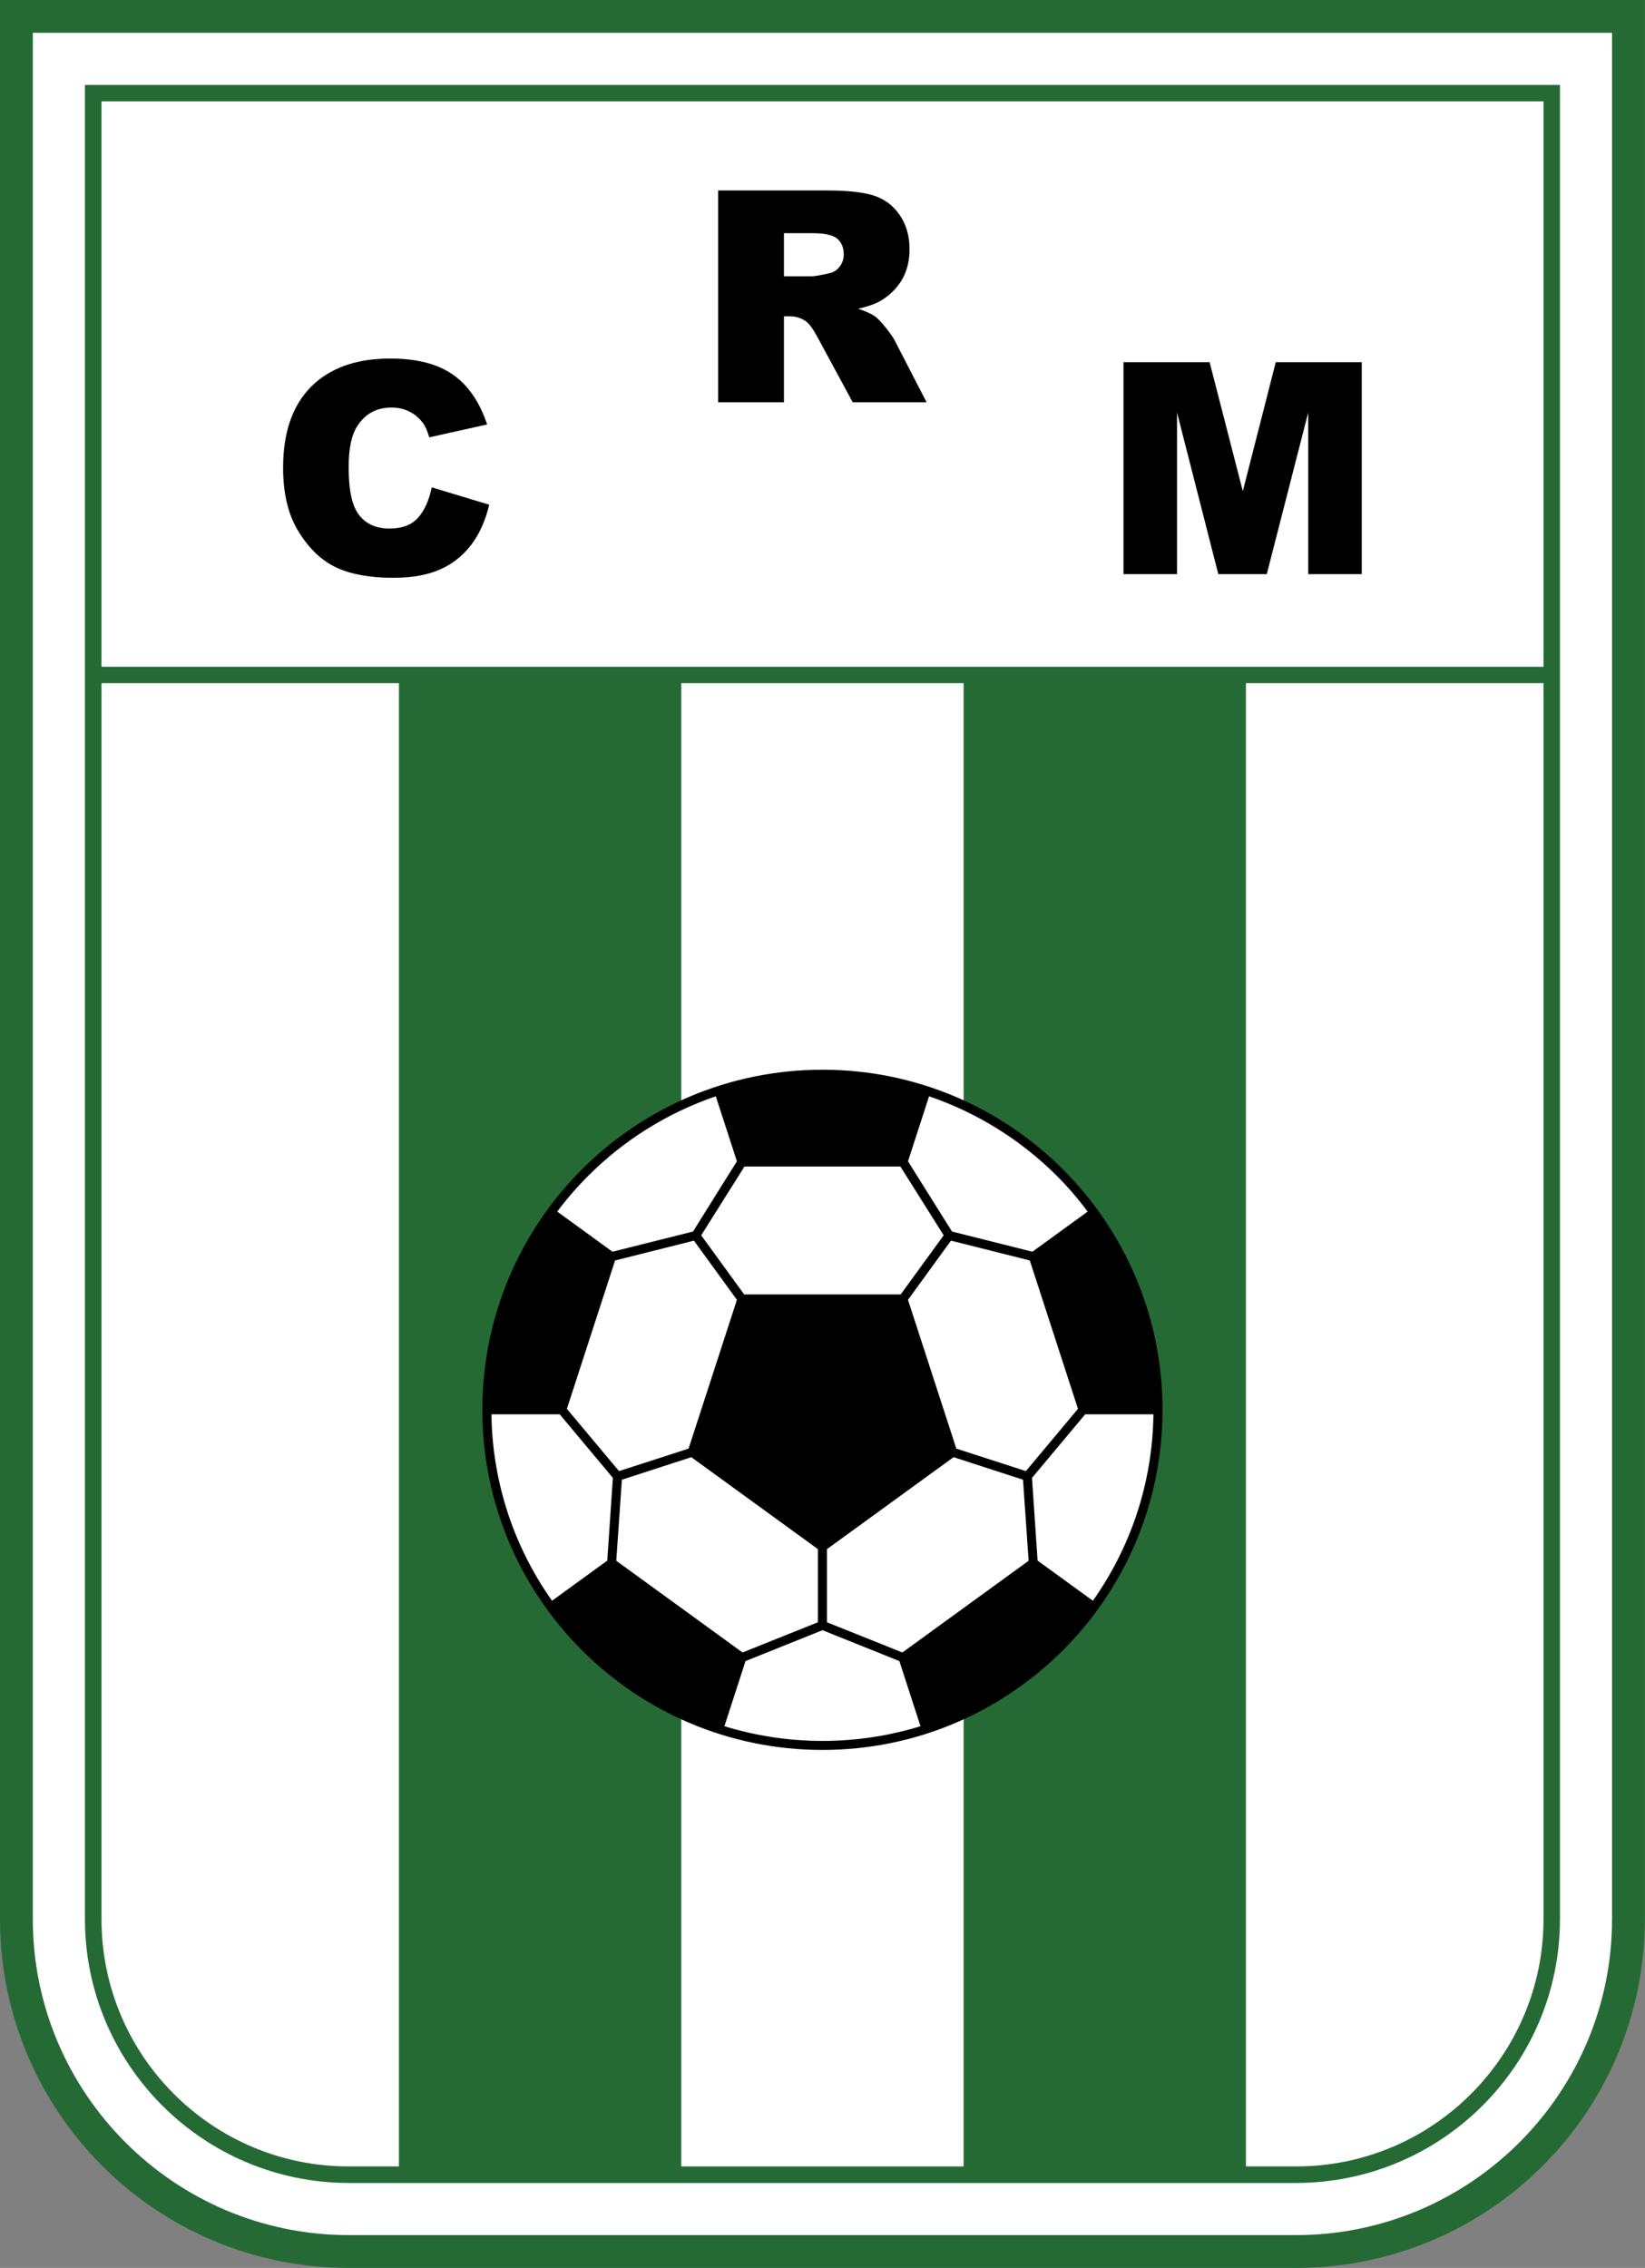 <?xml version="1.0" encoding="UTF-8"?>
<svg xmlns="http://www.w3.org/2000/svg" xmlns:xlink="http://www.w3.org/1999/xlink" width="49.32pt" height="68pt" viewBox="0 0 49.32 68" version="1.1">
<rect x="0" y="0" width="49.32" height="68" fill="#808080" stroke="none"/>
<g id="surface1">
<path style=" stroke:none;fill-rule:nonzero;fill:rgb(14.499%,41.599%,20.799%);fill-opacity:1;" d="M 49.316 0 L 49.316 57.543 C 49.316 63.32 44.637 68 38.859 68 L 10.457 68 C 4.68 68 0 63.32 0 57.543 L 0 0 L 49.316 0 "/>
<path style=" stroke:none;fill-rule:nonzero;fill:rgb(100%,100%,100%);fill-opacity:1;" d="M 48.332 0.984 L 0.984 0.984 L 0.984 57.543 C 0.984 62.766 5.234 67.016 10.457 67.016 L 38.859 67.016 C 44.082 67.016 48.332 62.766 48.332 57.543 L 48.332 0.984 "/>
<path style=" stroke:none;fill-rule:nonzero;fill:rgb(14.499%,41.599%,20.799%);fill-opacity:1;" d="M 46.523 2.547 L 2.547 2.547 L 2.547 57.543 C 2.547 61.906 6.094 65.449 10.457 65.453 L 38.859 65.453 C 43.223 65.449 46.77 61.906 46.77 57.543 L 46.77 2.547 L 46.523 2.547 "/>
<path style=" stroke:none;fill-rule:nonzero;fill:rgb(100%,100%,100%);fill-opacity:1;" d="M 46.277 3.039 L 46.277 19.992 L 3.043 19.992 L 3.043 3.039 L 46.277 3.039 "/>
<path style=" stroke:none;fill-rule:nonzero;fill:rgb(100%,100%,100%);fill-opacity:1;" d="M 20.426 20.484 L 20.426 64.957 L 28.891 64.957 L 28.891 20.484 L 20.426 20.484 "/>
<path style=" stroke:none;fill-rule:nonzero;fill:rgb(100%,100%,100%);fill-opacity:1;" d="M 3.043 20.484 L 3.043 57.543 C 3.043 59.59 3.871 61.441 5.215 62.785 C 6.559 64.129 8.41 64.957 10.457 64.957 L 11.961 64.957 L 11.961 20.484 L 3.043 20.484 "/>
<path style=" stroke:none;fill-rule:nonzero;fill:rgb(100%,100%,100%);fill-opacity:1;" d="M 37.355 20.484 L 37.355 64.957 L 38.859 64.957 C 40.906 64.957 42.758 64.129 44.102 62.785 C 45.445 61.441 46.277 59.59 46.277 57.543 L 46.277 20.484 L 37.355 20.484 "/>
<path style=" stroke:none;fill-rule:nonzero;fill:rgb(0%,0%,0%);fill-opacity:1;" d="M 23.504 8.285 L 24.332 8.285 C 24.422 8.285 24.598 8.254 24.852 8.195 C 24.984 8.172 25.09 8.105 25.172 7.996 C 25.254 7.891 25.297 7.77 25.297 7.629 C 25.297 7.422 25.23 7.266 25.102 7.156 C 24.969 7.047 24.727 6.992 24.367 6.992 L 23.504 6.992 Z M 21.531 12.062 L 21.531 5.711 L 24.805 5.711 C 25.414 5.711 25.875 5.762 26.195 5.863 C 26.52 5.969 26.777 6.16 26.973 6.445 C 27.168 6.727 27.27 7.07 27.27 7.473 C 27.27 7.824 27.191 8.129 27.043 8.387 C 26.891 8.641 26.684 8.848 26.422 9.008 C 26.254 9.109 26.023 9.191 25.73 9.258 C 25.965 9.336 26.137 9.414 26.242 9.492 C 26.316 9.547 26.422 9.656 26.559 9.828 C 26.695 9.996 26.785 10.129 26.832 10.223 L 27.781 12.062 L 25.566 12.062 L 24.516 10.121 C 24.383 9.871 24.266 9.707 24.16 9.633 C 24.02 9.535 23.859 9.484 23.68 9.484 L 23.504 9.484 L 23.504 12.062 L 21.531 12.062 "/>
<path style=" stroke:none;fill-rule:nonzero;fill:rgb(0%,0%,0%);fill-opacity:1;" d="M 12.945 14.613 L 14.668 15.133 C 14.551 15.617 14.371 16.02 14.121 16.344 C 13.871 16.668 13.566 16.91 13.195 17.074 C 12.828 17.238 12.359 17.324 11.789 17.324 C 11.098 17.324 10.535 17.223 10.098 17.023 C 9.66 16.82 9.281 16.469 8.965 15.961 C 8.645 15.457 8.488 14.809 8.488 14.023 C 8.488 12.969 8.766 12.164 9.324 11.598 C 9.887 11.035 10.676 10.75 11.699 10.75 C 12.5 10.75 13.129 10.914 13.586 11.238 C 14.043 11.559 14.383 12.059 14.605 12.727 L 12.871 13.113 C 12.812 12.918 12.75 12.777 12.684 12.688 C 12.574 12.539 12.438 12.422 12.281 12.344 C 12.121 12.262 11.941 12.219 11.746 12.219 C 11.301 12.219 10.961 12.398 10.723 12.758 C 10.543 13.023 10.453 13.441 10.453 14.008 C 10.453 14.715 10.562 15.195 10.777 15.457 C 10.988 15.719 11.289 15.848 11.676 15.848 C 12.051 15.848 12.336 15.742 12.527 15.531 C 12.719 15.32 12.859 15.016 12.945 14.613 "/>
<path style=" stroke:none;fill-rule:nonzero;fill:rgb(0%,0%,0%);fill-opacity:1;" d="M 33.684 10.859 L 36.266 10.859 L 37.262 14.727 L 38.25 10.859 L 40.828 10.859 L 40.828 17.215 L 39.223 17.215 L 39.223 12.367 L 37.98 17.215 L 36.527 17.215 L 35.289 12.367 L 35.289 17.215 L 33.684 17.215 L 33.684 10.859 "/>
<path style=" stroke:none;fill-rule:nonzero;fill:rgb(0%,0%,0%);fill-opacity:1;" d="M 24.66 32.074 C 19.027 32.074 14.461 36.641 14.461 42.27 C 14.461 47.902 19.027 52.469 24.66 52.469 C 30.289 52.469 34.855 47.902 34.855 42.27 C 34.855 36.641 30.289 32.074 24.66 32.074 "/>
<path style=" stroke:none;fill-rule:nonzero;fill:rgb(100%,100%,100%);fill-opacity:1;" d="M 27.055 49.547 L 24.793 48.641 L 24.793 46.449 L 28.59 43.691 L 30.672 44.367 L 30.84 46.797 L 27.055 49.547 "/>
<path style=" stroke:none;fill-rule:nonzero;fill:rgb(100%,100%,100%);fill-opacity:1;" d="M 22.262 49.547 L 18.477 46.797 L 18.645 44.367 L 20.727 43.691 L 24.523 46.449 L 24.523 48.641 L 22.262 49.547 "/>
<path style=" stroke:none;fill-rule:nonzero;fill:rgb(100%,100%,100%);fill-opacity:1;" d="M 22.32 34.977 L 26.996 34.977 L 28.293 37.039 L 27.004 38.812 L 22.312 38.812 L 21.023 37.039 L 22.32 34.977 "/>
<path style=" stroke:none;fill-rule:nonzero;fill:rgb(100%,100%,100%);fill-opacity:1;" d="M 30.875 37.793 L 32.32 42.242 L 30.758 44.109 L 28.672 43.434 L 27.223 38.973 L 28.512 37.199 L 30.875 37.793 "/>
<path style=" stroke:none;fill-rule:nonzero;fill:rgb(100%,100%,100%);fill-opacity:1;" d="M 20.805 37.199 L 22.094 38.973 L 20.645 43.434 L 18.559 44.109 L 16.996 42.242 L 18.441 37.793 L 20.805 37.199 "/>
<path style=" stroke:none;fill-rule:nonzero;fill:rgb(100%,100%,100%);fill-opacity:1;" d="M 16.781 42.406 L 18.375 44.312 L 18.207 46.793 L 16.551 47.996 C 15.43 46.41 14.762 44.488 14.734 42.406 L 16.781 42.406 "/>
<path style=" stroke:none;fill-rule:nonzero;fill:rgb(100%,100%,100%);fill-opacity:1;" d="M 30.941 44.312 L 32.535 42.406 L 34.582 42.406 C 34.555 44.488 33.887 46.41 32.766 47.996 L 31.109 46.793 L 30.941 44.312 "/>
<path style=" stroke:none;fill-rule:nonzero;fill:rgb(100%,100%,100%);fill-opacity:1;" d="M 32.609 36.328 L 30.953 37.531 L 28.543 36.926 L 27.223 34.82 L 27.855 32.871 C 29.309 33.367 30.613 34.188 31.68 35.25 C 32.016 35.586 32.324 35.945 32.609 36.328 "/>
<path style=" stroke:none;fill-rule:nonzero;fill:rgb(100%,100%,100%);fill-opacity:1;" d="M 17.641 35.25 C 18.703 34.188 20.008 33.367 21.461 32.871 L 22.094 34.82 L 20.777 36.926 L 18.363 37.531 L 16.707 36.328 C 16.992 35.945 17.305 35.586 17.641 35.25 "/>
<path style=" stroke:none;fill-rule:nonzero;fill:rgb(100%,100%,100%);fill-opacity:1;" d="M 21.719 51.758 L 22.352 49.805 L 24.66 48.879 L 26.965 49.805 L 27.598 51.758 C 26.668 52.043 25.684 52.199 24.66 52.199 C 23.637 52.199 22.648 52.043 21.719 51.758 "/>
</g>
</svg>
